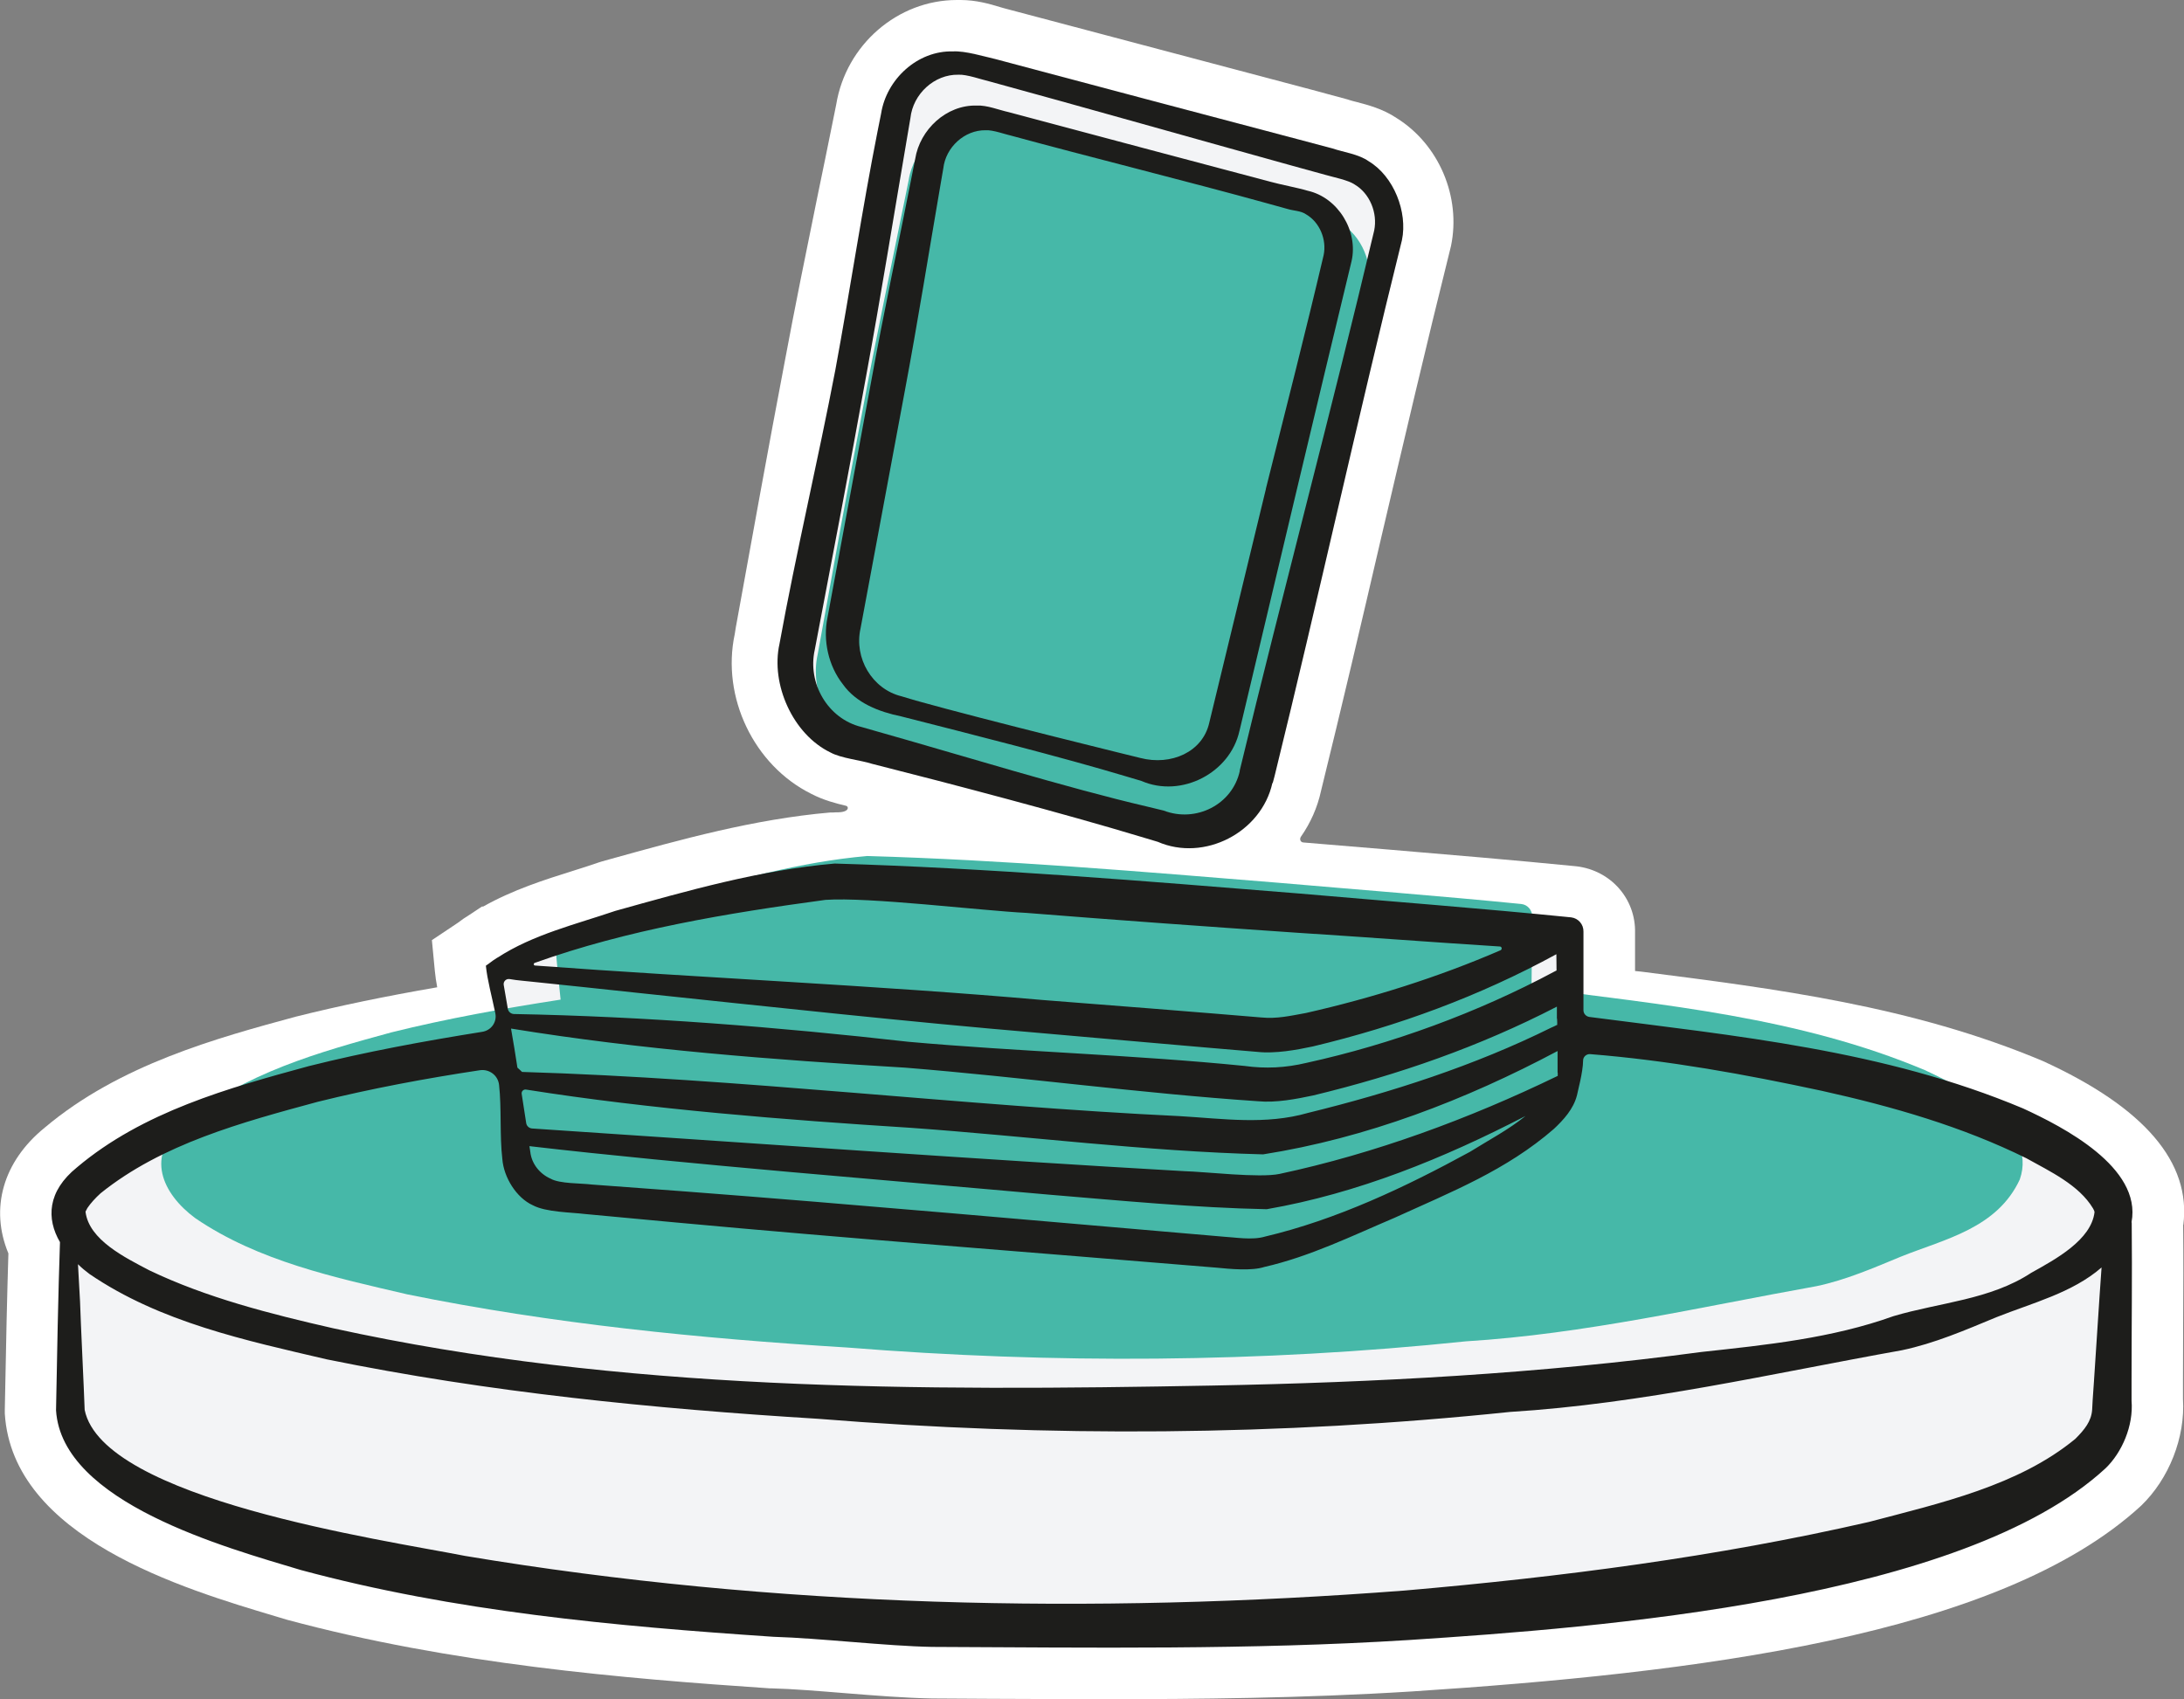 <?xml version="1.0" encoding="UTF-8"?>
<svg id="Layer_2" data-name="Layer 2" xmlns="http://www.w3.org/2000/svg" viewBox="0 0 127.43 99.15">
  <rect x="0" y="0" width="127.43" height="99.15" fill="#808080" stroke="none"/>
  <defs>
    <style>
      .cls-1 {
        fill: #1d1d1b;
      }

      .cls-2 {
        fill: #fff;
      }

      .cls-3 {
        fill: #46b8a8;
      }

      .cls-4 {
        fill: #f3f4f6;
      }
    </style>
  </defs>
  <g id="Layer_1-2" data-name="Layer 1">
    <g>
      <path class="cls-2" d="M127.38,71.47c.02,1.91.01,3.86,0,5.8,0,1.11-.01,2.22-.01,3.33v1.04c.14,2.23-.81,4.65-2.44,6.22-8.31,7.65-26.17,9.77-42.55,10.84-6.38.4-12.74.45-17.58.45-2.34,0-4.68-.01-7.03-.02l-3.4-.02c-1.54-.03-3.33-.17-5.06-.31-1.5-.12-3.04-.25-4.27-.28h-.11c-8.6-.58-18.59-1.42-28.17-4l-.7-.21c-5.36-1.6-15.34-4.58-15.78-11.83v-.11s0-.12,0-.12c.07-3.83.14-6.89.21-9.11-1.09-2.62-.32-5.36,2.12-7.34,4.36-3.68,10.06-5.23,14.63-6.47,2.55-.64,5.21-1.19,8.27-1.72-.06-.32-.11-.64-.14-.97l-.17-1.78,1.51-1.01c.22-.17.44-.32.67-.46l.74-.49h.07c1.74-.98,3.6-1.57,5.26-2.09.51-.16,1.01-.32,1.5-.49l.16-.05.5-.14c4.11-1.14,8.36-2.33,12.84-2.72h.17s.18-.01.18-.01c.77.02.74-.34.56-.38-.58-.14-1.3-.32-2.03-.7-3.34-1.66-5.25-5.64-4.46-9.32l.06-.38c.93-5.11,1.88-10.4,2.87-15.59.58-3.11,1.25-6.41,1.9-9.59.31-1.49.61-2.96.9-4.4l.19-.94c.57-3.49,3.59-6.1,7.04-6.1h.22c.9,0,1.7.23,2.29.41.15.04.29.09.43.12,0,0,15.18,4.02,17.78,4.71l2.07.56.09.03c.14.05.29.08.44.12.64.17,1.52.39,2.34.94,2.47,1.54,3.77,4.6,3.17,7.47l-.03.12c-1.41,5.65-2.75,11.38-4.05,16.93-1.12,4.83-2.29,9.82-3.5,14.73-.21.98-.62,1.89-1.18,2.69-.09.14-.02.32.15.33.98.08,3.69.31,5.04.42,3.56.3,7.25.61,10.89.97,2.02.24,3.47,1.91,3.42,3.89v2.22l.39.04c7.76.99,15.79,2,23.42,5.22,5.92,2.71,8.64,5.91,8.18,9.55Z"/>
      <path class="cls-4" d="M45.47,37.58c.97-5.34,2.25-10.67,3.27-15.99.84-4.54,1.56-9.42,2.47-13.96l.2-1c.31-1.99,2.11-3.69,4.2-3.63.69-.04,1.82.3,2.47.45,4.84,1.28,12.84,3.41,17.69,4.69l1.96.53c.64.22,1.53.33,2.12.74,1.47.89,2.28,2.98,1.94,4.61-2.63,10.59-4.84,20.72-7.44,31.27l-.11.4c-.64,2.9-3.98,4.62-6.69,3.44l-.98-.3c-4.5-1.36-11.07-3.09-15.69-4.26-.64-.21-1.81-.32-2.42-.66-2.2-1.06-3.5-3.99-2.99-6.33Z"/>
      <g>
        <path class="cls-4" d="M124.37,80.6v1.15c.12,1.45-.56,3.02-1.52,3.94-8.35,7.7-29.48,9.29-40.67,10.02-9.27.58-18.53.44-27.8.4-2.68-.05-6.53-.51-9.25-.59-9.25-.62-18.59-1.47-27.59-3.9-4.32-1.3-13.94-3.92-14.27-9.32.05-2.87.13-6.94.23-9.8h0c-.8-1.38-.74-2.97.99-4.37,3.85-3.25,8.86-4.64,13.53-5.91,3.35-.83,6.73-1.46,10.11-2,.52-.08.87-.57.77-1.09-.19-.93-.47-1.93-.55-2.77.06-.04.11-.08.17-.12.16-.13.33-.24.5-.35h0c2.07-1.35,4.56-1.94,6.88-2.73,4.2-1.17,8.41-2.38,12.79-2.76,8.95.26,18.19,1.03,27.12,1.75,5.28.46,10.57.86,15.85,1.39.42.05.73.41.72.83v4.59c0,.19.14.36.34.38,8.53,1.11,17.21,1.93,25.31,5.34,2.33,1.07,6.93,3.43,6.33,6.63.01.02.01.05.01.08.03,3.07-.01,6.14-.01,9.21Z"/>
        <path class="cls-4" d="M45.8,37.58c.96-5.33,1.92-10.67,2.94-15.99.84-4.54,1.88-9.42,2.79-13.96l.2-1c.31-1.99,2.11-3.69,4.2-3.63.69-.04,1.5.3,2.15.45,4.84,1.28,12.84,3.41,17.69,4.69l1.96.53c.64.22,1.53.33,2.12.74,1.47.89,2.2,2.71,1.86,4.34-2.64,10.59-4.96,21.13-7.55,31.68-.64,2.89-3.99,4.61-6.7,3.43l-.97-.3c-4.5-1.36-11.07-3.09-15.7-4.26-.63-.21-1.48-.31-2.09-.65-2.2-1.06-3.42-3.73-2.9-6.07Z"/>
      </g>
      <path class="cls-3" d="M79.82,16.86c-2.36,9.47-4.44,18.9-6.75,28.34-.57,2.59-3.57,4.12-5.99,3.07l-.87-.27c-4.03-1.22-9.9-2.76-14.04-3.81-.56-.19-1.32-.28-1.87-.58-1.97-.95-3.06-3.34-2.59-5.43.86-4.77,1.72-9.54,2.63-14.3.75-4.06,1.68-8.43,2.5-12.49l.18-.89c.28-1.78,1.89-3.3,3.76-3.25.62-.04,1.34.27,1.92.4,4.33,1.15,11.49,3.05,15.82,4.2l1.75.47c.57.2,1.37.3,1.9.66,1.31.8,1.97,2.42,1.66,3.88Z"/>
      <path class="cls-3" d="M117.86,68.8c-1.32,2.87-4.35,3.49-6.93,4.52-1.62.67-3.23,1.37-4.94,1.73-6.8,1.22-13.53,2.79-20.46,3.22-12,1.25-24.08,1.32-36.11.36-8.61-.53-17.19-1.38-25.65-3.1-4.2-.98-8.69-1.93-12.38-4.45-1.92-1.42-2.98-3.68-.65-5.55,3.44-2.91,7.93-4.15,12.1-5.29,3.26-.81,6.57-1.4,9.87-1.91-.11-1.02-.21-2.04-.3-3.05.05-.04.1-.07.15-.11.14-.12.3-.21.45-.31h0c1.85-1.21,4.08-1.74,6.15-2.44,3.76-1.05,7.52-2.13,11.44-2.47,8.01.23,15.99.91,23.98,1.56,4.72.41,9.46.77,14.18,1.24.38.04.65.37.64.74l-.04,4.14c7.73,1.01,15.6,1.72,22.94,4.81,2.19,1.01,6.63,3.29,5.55,6.38Z"/>
      <path class="cls-1" d="M124.38,71.39s0-.06-.01-.08c.6-3.2-4-5.56-6.33-6.63-8.1-3.41-16.78-4.23-25.31-5.34-.19-.03-.34-.19-.34-.39v-4.59c.01-.42-.3-.78-.72-.83-5.28-.53-10.57-.93-15.85-1.39-8.93-.72-18.17-1.49-27.12-1.75-4.38.38-8.59,1.59-12.79,2.76-2.32.79-4.81,1.38-6.88,2.73h-.01c-.17.11-.34.22-.5.35-.06.04-.11.08-.17.12.08.83.36,1.84.55,2.77.11.52-.24,1.01-.77,1.09-3.38.54-6.76,1.16-10.11,2-4.67,1.27-9.68,2.66-13.53,5.91-1.73,1.4-1.79,2.99-.99,4.36h0c-.1,2.87-.18,6.94-.23,9.81.33,5.4,9.95,8.02,14.27,9.32,9,2.43,18.34,3.28,27.59,3.9,2.72.08,6.57.54,9.25.59,9.27.04,18.53.18,27.8-.4,11.19-.73,32.32-2.32,40.67-10.02.96-.92,1.64-2.49,1.52-3.94v-1.15c0-3.07.04-6.14.01-9.21ZM90.89,62.59v.19s-.01.01-.02.01c-5.14,2.49-10.64,4.52-16.21,5.71-1.17.25-4.36-.13-5.57-.16-11.8-.67-26.07-1.7-38.04-2.49-.18-.01-.33-.15-.35-.33-.09-.55-.17-1.11-.26-1.68-.03-.15.1-.29.26-.26,7.24,1.15,15.17,1.77,22.43,2.23,6.86.49,13.68,1.37,20.57,1.55,6.03-.95,11.8-3.17,17.18-6.03v1.26ZM89.01,65.12c-.99.8-2.15,1.41-3.24,2.09-3.77,2.06-7.78,3.96-11.97,4.95-.74.22-1.74.04-2.45,0-10.18-.87-21.42-1.88-31.55-2.65l-5.27-.39c-.62-.08-1.88-.04-2.4-.34-.64-.28-1.12-.88-1.19-1.58-.02-.11-.03-.21-.05-.32,8.92,1.04,21.42,2.03,30.31,2.83,4.11.34,8.57.77,12.71.85,5.3-.92,10.33-2.97,15.1-5.44ZM90.85,59.44c.01.15.01.28.01.37-.01,0-.03,0-.04.01-.11.05-.21.11-.32.15-4.46,2.21-9.33,3.78-14.18,4.97-2.47.71-4.94.34-7.47.19-12.72-.61-25.66-2.2-38.39-2.58-.1-.1-.17-.16-.27-.25-.11-.75-.24-1.5-.37-2.26,0,0,.01-.01,0-.02,7.61,1.24,15.31,1.82,22.99,2.28,6.83.55,13.75,1.5,20.59,1.96,1.05.1,2.24-.13,3.23-.34,4.96-1.2,9.68-2.84,14.21-5.18,0,.26,0,.5,0,.7ZM31.19,56.19c5.44-1.95,11.28-2.91,16.97-3.68,2.49-.18,9.12.63,11.73.76,5.27.42,10.55.8,15.83,1.16,3.93.25,7.85.55,11.79.8.12,0,.15.17.04.22-3.65,1.58-7.51,2.79-11.35,3.66-.94.17-1.69.35-2.62.26-3.07-.26-9.64-.78-12.77-1.02-9.64-.85-19.87-1.29-29.6-2.01-.08-.01-.09-.12-.02-.15ZM29.73,57.13c.5.09.96.11,1.45.17,1.19.12,4.68.49,5.88.62,7.6.8,15.97,1.71,23.54,2.35,3.11.27,9.73.86,12.77,1.11,1.04.11,2.26-.11,3.24-.32,4.98-1.19,9.71-2.93,14.2-5.38,0,.28.01.61.01.95-.04.02-.08.04-.12.06-4.48,2.4-9.5,4.24-14.47,5.33-1.21.29-2.39.35-3.61.18-6.48-.65-13.14-.83-19.62-1.41-7.62-.86-15.36-1.48-23.02-1.62-.17-.01-.32-.13-.35-.31-.08-.46-.16-.93-.24-1.39-.03-.2.14-.37.34-.34ZM4.99,70.7s.07-.13.11-.21c.19-.28.46-.58.77-.86,3.58-2.88,8.21-4.13,12.68-5.34,3.11-.77,6.27-1.36,9.45-1.84.55-.08,1.06.3,1.12.86.15,1.34.03,2.98.19,4.32.08,1.06.81,2.26,1.78,2.7.77.41,2.24.41,3.04.51l5.26.49c10.14.94,21.37,1.79,31.58,2.64.81.08,2.07.2,2.8-.04,2.64-.6,5.13-1.82,7.6-2.87,3.29-1.5,6.52-2.77,9.3-5.19.55-.52,1.13-1.14,1.34-1.95.05-.27.35-1.33.36-2.04,0-.21.19-.38.4-.37,4.54.36,9.05,1.18,13.52,2.14,4.15.92,8.21,2.09,11.95,3.94,1.36.76,3.06,1.55,3.88,2.92.09.16.06.12.09.22-.19,1.62-2.25,2.74-3.69,3.54-2.4,1.58-5.35,1.73-8.04,2.53-3.59,1.29-7.42,1.68-11.2,2.09-9.46,1.27-19.01,1.78-28.53,1.96-17.13.32-34.52.34-51.3-3.34-3.69-.84-7.41-1.79-10.73-3.38-1.43-.75-3.53-1.78-3.73-3.42h0ZM122.18,80.55l-.08,1.16-.03.56c-.05.66-.43,1.14-.98,1.69-3.31,2.73-7.87,3.75-12.05,4.85-8.89,2.04-17.96,3.21-27.06,4-18.26,1.4-36.78,1-54.85-2.02-4.84-.95-21.13-3.31-22.19-8.52-.04-1.21-.23-5.05-.27-6.33-.03-.56-.08-1.38-.12-2.17.21.21.43.39.67.57,4.13,2.82,9.14,3.88,13.84,4.98,9.45,1.93,19.05,2.88,28.67,3.47,13.45,1.08,26.95,1,40.37-.4,7.74-.48,15.27-2.24,22.87-3.6,1.91-.4,3.71-1.18,5.52-1.93,2.09-.83,4.43-1.42,6.13-2.9-.16,2.2-.29,4.4-.44,6.59Z"/>
      <path class="cls-1" d="M72.33,44.98c2.54-10.53,5.37-21.05,7.85-31.53.21-1.03-.26-2.17-1.15-2.69-.36-.25-1.27-.43-1.71-.56,0,0-1.96-.54-1.96-.54-4.84-1.34-12.79-3.59-17.63-4.91-.47-.11-1.34-.42-1.81-.39-1.4-.03-2.65,1.12-2.8,2.53,0,0-.17,1-.17,1-.78,4.57-1.57,9.48-2.41,14.03-.96,5.34-1.99,10.66-3,15.99-.44,1.96.76,4.03,2.72,4.51,0,0,.98.28.98.28,4.61,1.3,11.06,3.29,15.67,4.36,0,0,.99.24.99.24,1.87.72,4.01-.34,4.44-2.32h0ZM74.24,45.69c-.64,2.89-3.98,4.61-6.69,3.43,0,0-.97-.29-.97-.29-4.5-1.36-11.07-3.09-15.7-4.26-.64-.21-1.8-.32-2.42-.66-2.2-1.06-3.5-3.99-2.98-6.33.97-5.33,2.24-10.67,3.26-15.99.84-4.54,1.57-9.42,2.47-13.96,0,0,.2-1,.2-1,.31-1.99,2.11-3.69,4.2-3.63.7-.04,1.82.3,2.48.45,4.83,1.29,12.83,3.41,17.69,4.69,0,0,1.96.52,1.96.52.64.22,1.53.33,2.12.75,1.47.88,2.28,2.97,1.94,4.6-2.63,10.59-4.84,20.73-7.43,31.27l-.11.41Z"/>
      <path class="cls-1" d="M73.86,28.52c1.14-4.54,2.31-9.12,3.37-13.63.19-.91-.23-1.92-1.02-2.38-.32-.22-.71-.2-1.1-.32,0,0-1.3-.36-1.3-.36-4.19-1.16-10.54-2.75-14.72-3.89-.41-.09-1.16-.37-1.58-.34-1.23-.02-2.33.99-2.47,2.22,0,0-.15.87-.15.87-.68,3.95-1.36,8.21-2.1,12.14,0,0-2.58,13.84-2.58,13.84-.39,1.72.67,3.54,2.39,3.96,0,0,.84.25.84.25,3.99,1.12,13.1,3.35,13.1,3.35,1.78.46,3.64-.34,4.02-2.07l3.3-13.62ZM72.32,42.64c-.54,2.47-3.4,3.94-5.72,2.93,0,0-.84-.25-.84-.25-3.9-1.17-9.19-2.5-13.19-3.52-1.27-.26-2.61-.77-3.39-1.87-.85-1.08-1.17-2.57-.9-3.88l2.56-13.84c.71-3.93,1.62-8.15,2.39-12.08,0,0,.17-.86.17-.86.27-1.7,1.81-3.16,3.59-3.11.6-.03,1.3.26,1.85.38,4.18,1.12,11.11,2.96,15.3,4.07.53.15,1.64.36,2.16.52,1.78.4,2.96,2.36,2.56,4.11-1.93,7.97-4.62,19.34-6.54,27.41h0Z"/>
    </g>
  </g>
</svg>
